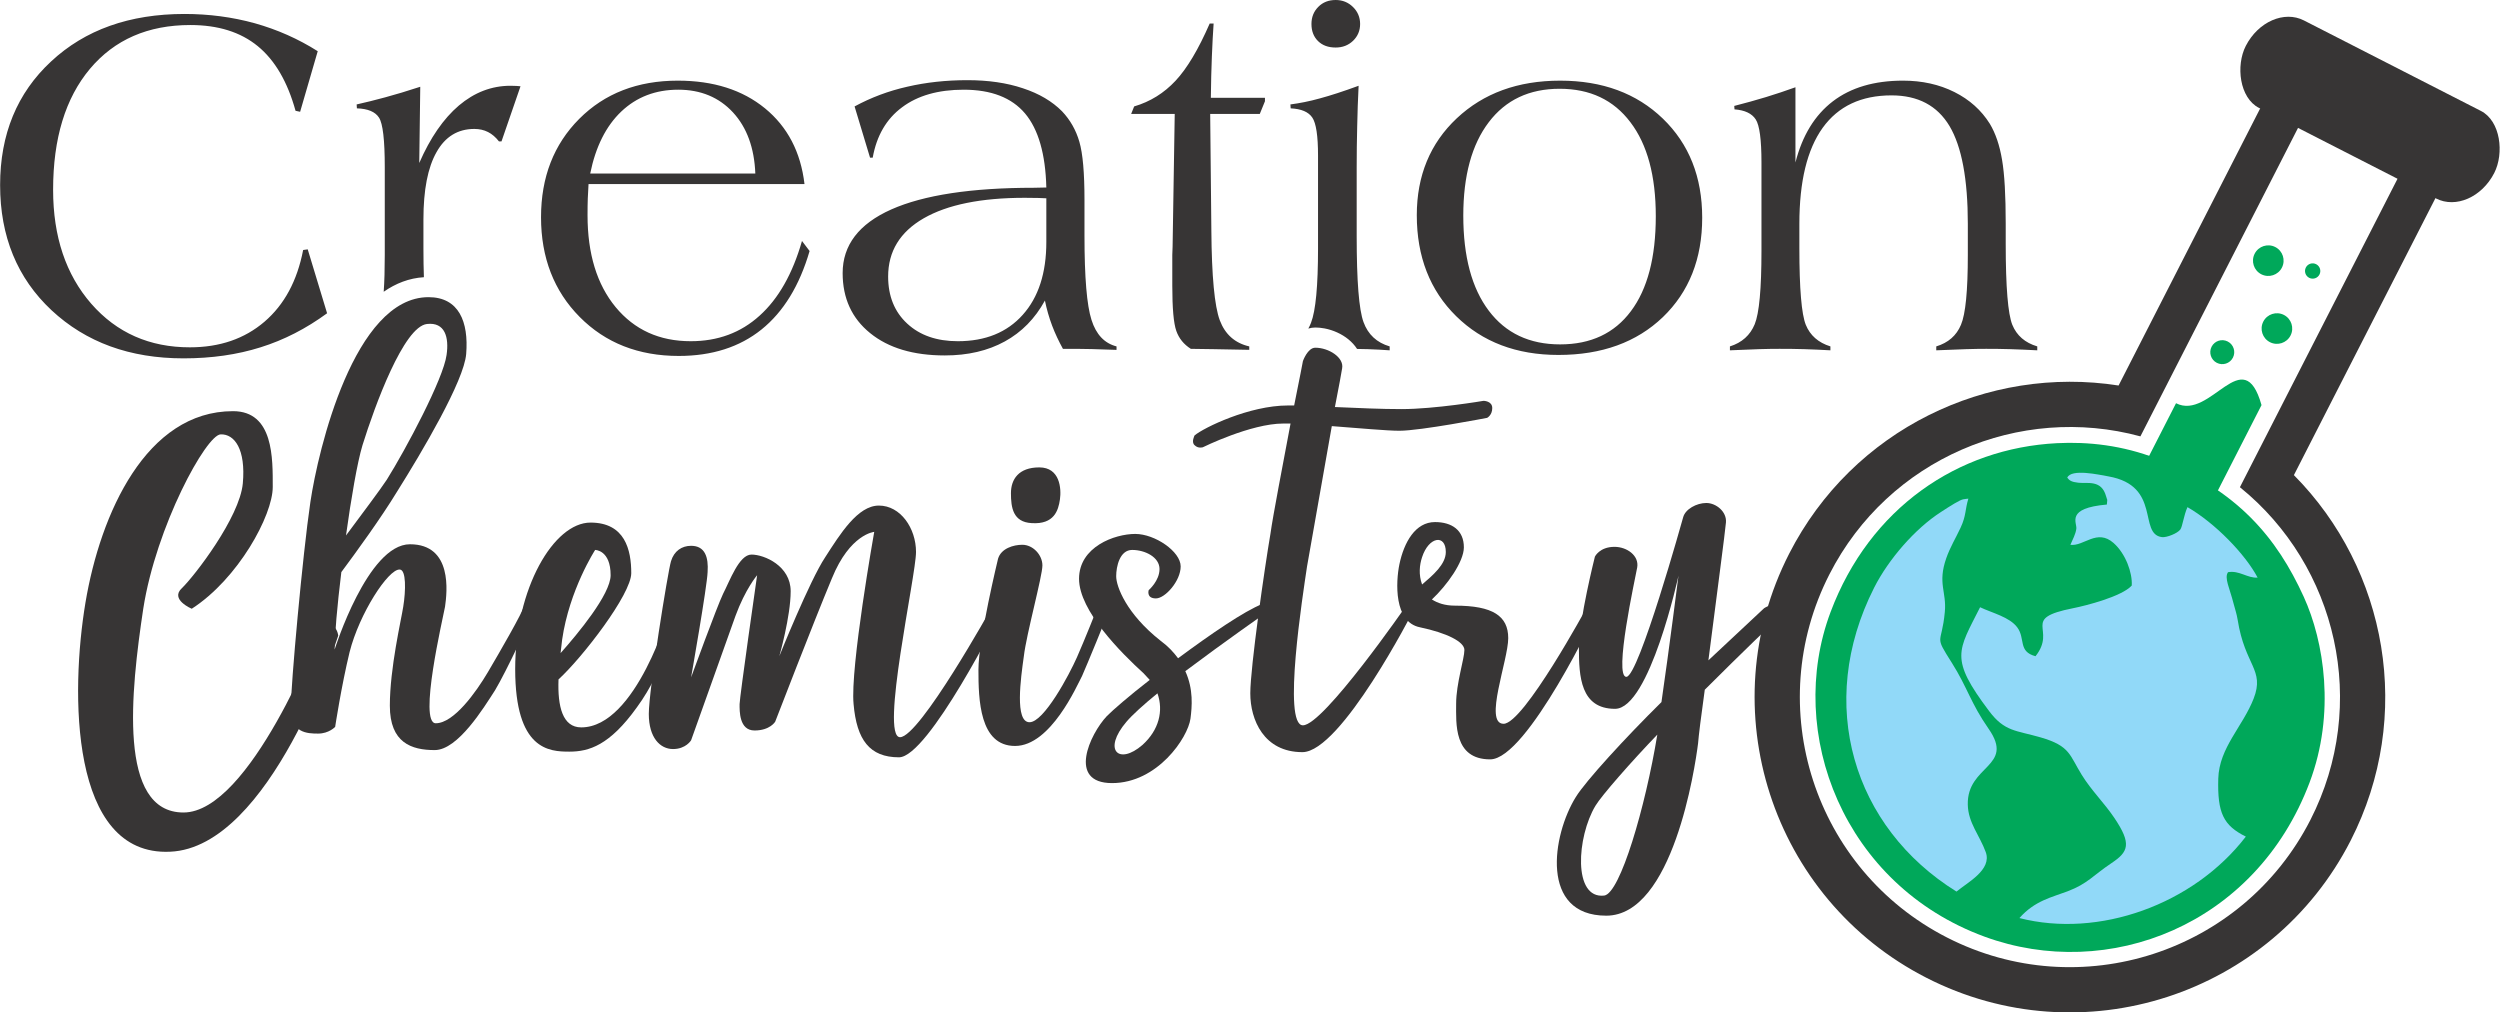 <?xml version="1.0" encoding="UTF-8"?>
<!DOCTYPE svg PUBLIC "-//W3C//DTD SVG 1.1//EN" "http://www.w3.org/Graphics/SVG/1.1/DTD/svg11.dtd">
<!-- Creator: CorelDRAW -->
<svg xmlns="http://www.w3.org/2000/svg" xml:space="preserve" width="1410px" height="571px" version="1.1" style="shape-rendering:geometricPrecision; text-rendering:geometricPrecision; image-rendering:optimizeQuality; fill-rule:evenodd; clip-rule:evenodd"
viewBox="0 0 1428.54 578.56"
 xmlns:xlink="http://www.w3.org/1999/xlink"
 xmlns:xodm="http://www.corel.com/coreldraw/odm/2003">
 <defs>
  <style type="text/css">
   <![CDATA[
    .fil2 {fill:#373535}
    .fil1 {fill:#91D9F8}
    .fil0 {fill:#00A85A}
    .fil3 {fill:#373535;fill-rule:nonzero}
   ]]>
  </style>
 </defs>
 <g id="Layer_x0020_1">
  <g id="_105553289381920">
   <g>
    <path class="fil0" d="M1232.62 262.15c-19.82,-7.7 -39.27,-9.79 -57.19,-8.89 -56.58,2.86 -107.03,37.03 -129.36,96.44 -26.04,69.26 7.53,156.03 87.92,185.55 70.69,25.97 154.95,-6.39 185.78,-88.04 14.95,-39.61 8.28,-80.72 -3.32,-106.16 -15.3,-33.56 -37.7,-60.96 -83.83,-78.9z"/>
    <path class="fil0" d="M1243.46 230.43c19.83,10.13 38.45,-35.84 48.86,1.07l-28.36 55.5 -39.18 -20.02c9.45,-18.5 9.22,-18.05 18.68,-36.55z"/>
    <circle class="fil0" transform="matrix(0.321 0.164 -1.63846E-001 0.321 1269.89 201.252)" r="19"/>
    <circle class="fil0" transform="matrix(0.41 0.209 -2.09356E-001 0.41 1301.12 187.756)" r="19"/>
    <circle class="fil0" transform="matrix(0.41 0.209 -2.09356E-001 0.41 1296.19 148.956)" r="19"/>
    <circle class="fil0" transform="matrix(0.205 0.105 -1.04681E-001 0.205 1321.55 154.872)" r="19"/>
   </g>
   <g>
    <path class="fil1" d="M1181.31 272.97c1.18,1.58 2.31,2.45 6.34,2.9 5.19,0.57 13.2,-1.84 15.82,7.67 0.89,3.23 0.78,0.73 0.47,4.79 -23.68,2.06 -16.99,10.28 -17.45,13.84 -0.39,3.07 -2.14,6.25 -3.4,9.17 7.69,1.04 15.19,-9.45 24.7,-1.02 6.91,6.13 10.82,17.06 10.37,24.31 -5.65,6.23 -26.06,11.47 -33.52,12.94 -30.54,6.03 -8.98,11.66 -21.48,27.44 -10.1,-2.66 -5.69,-10.07 -10.39,-16.43 -4.45,-6.03 -14.36,-8.24 -21.28,-11.57 -12.66,25.18 -17.66,29.07 5.18,59.38 8.9,11.82 15.26,10.9 29.47,15.02 16.9,4.89 16.41,10.09 23.48,21.46 5.53,8.91 12.72,15.87 18.48,24.37 10.24,15.12 8.17,19.54 -1.6,26.06 -10.5,7 -13.45,11.67 -25.1,16.09 -8.9,3.38 -18.68,5.31 -27.43,15.25 45.36,11.65 99.42,-7.62 129.39,-46.55 -12.78,-6.35 -16.31,-13.41 -15.75,-33.16 0.51,-17.68 14.02,-29.75 20.22,-45.72 6.44,-16.6 -4.98,-18.68 -9.13,-44.93 -0.58,-3.64 -1.56,-6.24 -2.34,-9.34 -2.21,-8.78 -5.46,-14.69 -3.18,-17.95 6.51,-1.15 11.1,3.52 16.91,3.09 -7,-13.31 -24.22,-31.1 -40.08,-40.27 -2.13,4.66 -2.82,11.02 -4.08,12.78 -1.59,2.2 -7.86,4.7 -10.5,4.36 -13.7,-1.74 -0.14,-29.35 -30.6,-34.71 -5.45,-0.96 -21.25,-4.53 -23.52,0.73z"/>
    <path class="fil1" d="M1070.93 335.87c-33.64,66.47 -11.9,137.01 47.07,173.64 6.21,-5.21 20.43,-12.42 16.72,-22.57 -3.54,-9.71 -10.02,-16.62 -10.26,-27.11 -0.52,-22.7 27.11,-21.53 11.95,-43.27 -10.3,-14.76 -12.2,-23.77 -21.03,-37.73 -10.49,-16.58 -5.88,-9.66 -4.04,-29.09 1.1,-11.6 -4.24,-16.27 0.81,-30.71 2.22,-6.35 5.43,-11.51 8.26,-17.6 3.17,-6.8 2.44,-10.11 4.38,-16.47 -2.73,0.42 -2.7,-0.31 -8.07,2.84 -2.9,1.7 -4.79,3 -7.54,4.76 -14.84,9.53 -30.01,27.03 -38.25,43.31z"/>
   </g>
   <path class="fil2" d="M186.86 179.02c-12.02,8.8 -24.71,15.31 -38.02,19.46 -13.36,4.21 -28,6.31 -44.03,6.31 -30.68,0 -55.77,-9.17 -75.42,-27.49 -19.61,-18.36 -29.39,-42.22 -29.39,-71.53 0,-29.03 9.68,-52.6 29.15,-70.67 19.41,-18.08 44.79,-27.12 76.23,-27.12 13.98,0 27.33,1.77 40.17,5.31 12.78,3.59 24.8,8.9 35.96,15.97l-10.06 34.62 -2.62 -0.57c-4.58,-16.59 -11.79,-28.93 -21.61,-36.96 -9.83,-8.04 -22.66,-12.05 -38.5,-12.05 -24.24,0 -43.36,8.36 -57.39,25.05 -14.02,16.74 -21.04,39.74 -21.04,69.1 0,26.77 7.3,48.48 21.8,65.12 14.55,16.64 33.35,24.91 56.34,24.91 17.08,0 31.25,-4.87 42.65,-14.63 11.35,-9.75 18.7,-23.38 22.09,-40.98l2.62 -0.38 11.07 36.53zm32.35 -12.29c0.41,-5.88 0.61,-12.89 0.61,-21.03l0 -12.05 0 -38.11c0,-15.5 -1.09,-24.92 -3.29,-28.31 -2.14,-3.35 -6.39,-5.12 -12.64,-5.31l-0.14 -2.24c5.05,-1.11 10.49,-2.49 16.36,-4.07 5.87,-1.58 12.54,-3.59 19.99,-6.03l-0.57 43.56c6.25,-14.34 13.78,-25.29 22.65,-32.85 8.88,-7.5 18.71,-11.28 29.49,-11.28 1.47,0 2.67,0.05 3.48,0.1 0.86,0.04 1.62,0.09 2.24,0.19l-10.87 31.51 -1.44 0c-1.86,-2.39 -3.96,-4.21 -6.25,-5.36 -2.33,-1.19 -4.96,-1.77 -7.82,-1.77 -9.44,0 -16.65,4.4 -21.61,13.25 -5.01,8.8 -7.49,21.66 -7.49,38.44l0 16.83c0,5.98 0.09,11.38 0.27,16.21 -8.46,0.52 -16.1,3.52 -22.97,8.32zm239.04 -29.02l4.34 5.74c-5.77,19.79 -14.93,34.76 -27.48,44.85 -12.49,10.04 -28.29,15.11 -47.27,15.11 -23.04,0 -41.89,-7.41 -56.63,-22.28 -14.69,-14.82 -22.09,-33.86 -22.09,-57 0,-22.9 7.3,-41.6 21.81,-56.18 14.55,-14.59 33.34,-21.86 56.34,-21.86 20.32,0 36.92,5.26 49.85,15.83 12.88,10.57 20.41,24.96 22.56,43.27l-123.41 0c-0.19,2.83 -0.33,5.55 -0.43,8.23 -0.1,2.63 -0.14,5.83 -0.14,9.56 0,22.04 5.34,39.55 16.07,52.55 10.74,12.96 25,19.46 42.89,19.46 15.51,0 28.57,-4.82 39.35,-14.58 10.79,-9.71 18.85,-23.91 24.24,-42.7zm-121.03 -38.54l94.36 0c-0.57,-14.63 -4.81,-26.3 -12.78,-34.95 -7.97,-8.61 -18.41,-12.96 -31.25,-12.96 -12.97,0 -23.8,4.16 -32.58,12.48 -8.73,8.32 -14.65,20.13 -17.75,35.43zm300.78 100.75l-0.86 0c-10.16,-0.38 -17.51,-0.57 -22.09,-0.57l-7.68 0c-2.38,-4.31 -4.48,-8.75 -6.2,-13.3 -1.72,-4.59 -3.1,-9.37 -4.1,-14.29 -5.63,10.28 -13.26,18.07 -22.95,23.38 -9.68,5.31 -21.08,7.98 -34.25,7.98 -17.98,0 -32.2,-4.25 -42.69,-12.77 -10.45,-8.46 -15.7,-19.89 -15.7,-34.28 0,-15.97 9.25,-28.11 27.81,-36.39 18.51,-8.22 45.7,-12.38 81.48,-12.38l7.11 -0.15c-0.48,-19.12 -4.53,-33.23 -12.16,-42.31 -7.64,-9.04 -19.32,-13.58 -35.07,-13.58 -14.55,0 -26.28,3.35 -35.2,10.04 -8.97,6.65 -14.55,16.26 -16.79,28.79l-1.53 0 -8.83 -29.27c9.35,-5.07 19.37,-8.85 30.15,-11.28 10.74,-2.49 22.18,-3.73 34.3,-3.73 11.93,0 22.52,1.53 31.77,4.64 9.3,3.06 16.7,7.46 22.33,13.14 4.63,4.88 7.96,10.67 9.92,17.46 1.96,6.74 2.91,17.79 2.91,33.13l0 20.56c0,23.77 1.34,39.74 4.01,48.06 2.62,8.32 7.39,13.39 14.31,15.16l0 1.96zm-40.12 -86.6c-1.39,-0.09 -2.96,-0.14 -4.68,-0.19 -1.71,-0.05 -4.24,-0.09 -7.63,-0.09 -24.95,0 -44.22,3.92 -57.77,11.71 -13.55,7.8 -20.32,18.89 -20.32,33.28 0,11.19 3.63,20.18 10.88,26.88 7.25,6.74 16.93,10.08 28.95,10.08 15.74,0 28.1,-5.02 37.07,-15.06 9.01,-10.04 13.5,-23.91 13.5,-41.65l0 -15.58 0 -9.38zm48.47 -48.2l1.72 -4.3c9.2,-2.72 17.07,-7.6 23.66,-14.68 6.58,-7.03 13.07,-17.93 19.51,-32.7l2.24 0c-0.38,5.54 -0.72,11.81 -1,18.83 -0.29,7.08 -0.48,14.92 -0.58,23.63l30.92 0 0 1.96 -2.96 7.26 -28.34 0 0.67 66.57c0.19,26.15 1.81,43.27 4.82,51.35 3.05,8.08 8.68,13.05 16.84,14.92l0 1.96c-5.77,-0.1 -12.45,-0.24 -20.04,-0.38 -7.59,-0.15 -12.02,-0.19 -13.35,-0.19 -4.01,-2.54 -6.78,-5.93 -8.3,-10.24 -1.53,-4.3 -2.3,-12.91 -2.3,-25.91l0 -15.83c0,-0.19 0,-0.77 0,-1.67 0.15,-3.35 0.24,-6.32 0.24,-8.85l1.15 -71.73 -24.9 0zm101.25 122.65c0.58,-1.04 1.1,-2.16 1.55,-3.34 2.67,-6.89 4,-21.04 4,-42.51l0 -22.57 0 -30.41c0,-11.29 -1.09,-18.55 -3.28,-21.76 -2.2,-3.25 -6.3,-4.97 -12.36,-5.26l-0.14 -2.24c5.2,-0.68 10.83,-1.77 16.83,-3.45 6.02,-1.62 13.41,-4.01 22.14,-7.22 -0.38,7.8 -0.67,15.54 -0.81,23.29 -0.19,7.74 -0.29,15.49 -0.29,23.24l0 17.78 0 21.71c0,25.58 1.29,41.94 3.91,49.06 2.58,7.08 7.59,11.72 14.94,13.87l0 2.24c-3.91,-0.28 -8.06,-0.52 -12.45,-0.66 -1.79,-0.06 -3.85,-0.1 -6.18,-0.13 -1.32,-2.06 -3.03,-3.91 -5.01,-5.53 -3.7,-3.01 -8.61,-5.26 -13.55,-6.19 -1.83,-0.34 -3.61,-0.53 -5.26,-0.53 -1.44,0 -2.78,0.22 -4.04,0.61zm1.79 -174.05c0,-3.92 1.29,-7.17 3.91,-9.8 2.57,-2.63 5.92,-3.92 9.92,-3.92 3.91,0 7.21,1.34 9.93,4.02 2.67,2.62 4.05,5.88 4.05,9.7 0,3.83 -1.38,7.03 -4.05,9.61 -2.72,2.59 -6.02,3.83 -9.93,3.83 -4.19,0 -7.54,-1.2 -10.07,-3.68 -2.52,-2.49 -3.76,-5.74 -3.76,-9.76zm86.77 109.55c0,23.33 4.87,41.46 14.55,54.27 9.68,12.86 23.28,19.27 40.79,19.27 17.51,0 31.01,-6.31 40.45,-18.98 9.49,-12.63 14.22,-30.75 14.22,-54.27 0,-23.05 -4.82,-40.98 -14.5,-53.7 -9.64,-12.77 -23.09,-19.13 -40.46,-19.13 -17.31,0 -30.82,6.36 -40.5,19.13 -9.68,12.72 -14.55,30.55 -14.55,53.41zm-26.57 -0.29c0,-22.57 7.63,-41.07 22.85,-55.37 15.27,-14.34 34.92,-21.52 59.06,-21.52 24.14,0 43.7,7.22 58.72,21.71 14.98,14.49 22.47,33.33 22.47,56.62 0,23.43 -7.49,42.36 -22.47,56.8 -15.02,14.4 -34.92,21.62 -59.68,21.62 -23.94,0 -43.41,-7.37 -58.43,-22.14 -14.98,-14.73 -22.52,-34 -22.52,-57.72zm178.94 77.22l0 -2.24c6.87,-2.15 11.59,-6.41 14.17,-12.67 2.57,-6.31 3.86,-20.28 3.86,-41.84l0 -9.8 0 -40.79c0,-13.05 -1.1,-21.28 -3.29,-24.63 -2.2,-3.39 -6.25,-5.3 -12.12,-5.73l-0.14 -1.97c6.34,-1.62 12.4,-3.3 18.18,-5.06 5.76,-1.77 11.39,-3.64 16.79,-5.6l0 42.99c3.91,-15.4 11.02,-27.02 21.37,-34.95 10.35,-7.9 23.71,-11.82 40.12,-11.82 10.87,0 20.65,2.16 29.34,6.51 8.68,4.35 15.4,10.38 20.27,18.17 3.24,5.4 5.58,12.24 6.96,20.51 1.43,8.27 2.1,20.46 2.1,36.63l0 11.47c0,24.68 1.29,40.07 3.77,46.24 2.53,6.17 7.3,10.28 14.26,12.34l0 2.24c-5.48,-0.28 -10.63,-0.52 -15.5,-0.66 -4.82,-0.15 -9.4,-0.19 -13.69,-0.19 -2.91,0 -6.73,0.04 -11.45,0.19 -4.77,0.14 -10.44,0.38 -17.08,0.66l0 -2.24c6.82,-2.06 11.55,-6.17 14.12,-12.34 2.63,-6.17 3.92,-19.46 3.92,-39.92l0 -12.05 0 -5.74c0,-25.49 -3.49,-44.14 -10.45,-55.85 -7.02,-11.72 -18.04,-17.55 -33.16,-17.55 -17.32,0 -30.43,6.17 -39.35,18.55 -8.88,12.39 -13.31,30.65 -13.31,54.85l0 14.01c0,23.05 1.24,37.63 3.67,43.7 2.48,6.07 7.16,10.19 14.07,12.34l0 2.24c-5.15,-0.28 -10.11,-0.52 -14.88,-0.66 -4.82,-0.15 -9.54,-0.19 -14.22,-0.19 -3.14,0 -7.11,0.04 -11.78,0.19 -4.72,0.14 -10.25,0.38 -16.55,0.66z"/>
   <g>
    <rect class="fil2" transform="matrix(0.354 0.181 -2.24529E-001 0.439 1296.12 1.235)" width="401.11" height="114" rx="57.68" ry="57.68"/>
    <path class="fil2" d="M1310.82 271.51c53.32,53.78 68.78,137.72 32.45,208.83 -45.28,88.6 -153.81,123.72 -242.41,78.45 -88.61,-45.28 -123.73,-153.81 -78.46,-242.41 36.34,-71.11 113.42,-107.76 188.24,-96.07l86.79 -169.85 21.66 11.07 -83.99 164.38 -1 1.95 -10.99 21.51c-68.94,-18.72 -143.89,12.63 -177.69,78.77 -38.78,75.89 -8.7,168.85 67.2,207.63 75.89,38.78 168.85,8.7 207.63,-67.2 33.8,-66.14 15.28,-145.24 -40.28,-190.15l10.99 -21.51 1 -1.94 83.99 -164.38 21.67 11.07 -86.8 169.85z"/>
   </g>
   <path class="fil3" d="M48.78 344.34c-8.55,51 -9.14,145.04 48.35,142.39 57.48,-2.36 96.1,-123.52 96.1,-123.52 0,0 -0.58,-5.31 -4.42,-5.9 -3.83,-0.59 -6.19,3.54 -6.19,3.54 0,0 -39.8,103.47 -77.83,103.47 -37.73,0 -30.07,-69.28 -22.99,-116.44 7.37,-47.17 35.96,-99.35 44.22,-99.65 7.96,-0.29 14.44,8.55 12.68,28.01 -1.77,19.46 -27.72,53.06 -34.79,59.84 -7.08,6.49 5.6,11.8 5.6,11.8 26.53,-17.1 46.29,-53.36 46.29,-69.58 0,-16.21 0.58,-43.33 -22.7,-43.33 -49.53,0 -75.77,58.37 -84.32,109.37z"/>
   <path id="1" class="fil3" d="M299.66 345.81c-1.18,4.42 -14.15,26.83 -20.93,38.33 -6.78,11.49 -19.46,29.18 -29.78,29.18 -10.02,0 4.13,-60.14 5.31,-66.62 1.18,-8.26 4.42,-35.67 -20.05,-35.67 -24.17,0 -43.04,60.14 -43.04,60.14 0,-7.96 1.48,-25.06 3.83,-44.23 8.55,-11.49 22.7,-30.95 31.84,-45.98 14.45,-23 38.33,-63.39 39.51,-78.72 1.47,-18.27 -4.13,-32.42 -21.53,-32.42 -42.45,0 -63.08,87.26 -67.5,117.03 -4.43,30.07 -11.21,104.66 -11.21,118.22 0,13.85 9.44,14.15 15.63,14.15 6.19,0 9.73,-3.83 9.73,-3.83 0,0 3.53,-23.29 8.25,-42.75 5.6,-22.11 22.11,-47.46 28.6,-47.17 3.83,0 3.53,12.09 2.06,21.23 -1.18,7.66 -7.66,35.08 -7.66,56.6 0,21.22 12.38,25.35 25.64,25.35 13.27,0 28.01,-24.17 34.49,-34.2 6.19,-10.31 21.23,-41.86 21.23,-45.1 0,-3.24 -4.42,-3.54 -4.42,-3.54zm-92.57 -91.39c7.08,-22.7 23.58,-67.8 36.85,-69.27 10.32,-1.18 12.68,7.66 11.2,17.68 -1.77,13.56 -23.29,53.95 -34.19,71.35 -3.25,5.01 -14.74,20.34 -23.29,31.83 2.94,-21.22 6.48,-41.86 9.43,-51.59z"/>
   <path id="2" class="fil3" d="M386.92 345.52c-2.06,0 -4.13,2.65 -4.13,2.65 0,0 -19.16,67.51 -50.7,67.51 -10.62,0 -13.57,-11.79 -12.98,-27.42 13.57,-12.38 41.57,-48.64 41.57,-60.73 0,-13.26 -3.54,-28.89 -23.29,-28.89 -20.93,0 -43.04,37.44 -43.04,83.73 0,46.28 19.46,47.17 30.95,47.17 11.21,0 23,-3.54 38.62,-25.36 15.92,-21.52 25.36,-55.12 25.36,-55.12 0,0 -0.3,-3.54 -2.36,-3.54zm-65.74 20.04c4.12,-28.59 18.87,-51.29 18.87,-51.29 0,0 8.84,0 8.84,14.44 0,10.91 -18.87,33.61 -28.6,44.52 0.3,-2.65 0.59,-5.01 0.89,-7.67z"/>
   <path id="3" class="fil3" d="M570.88 346.11c-1.77,-1.18 -4.13,0.88 -4.13,0.88 0,0 -41.27,74.29 -52.48,74.29 -11.49,0 9.14,-92.27 9.14,-105.83 0,-13.56 -8.84,-26.53 -21.22,-26.53 -12.09,0 -22.11,16.21 -30.66,29.48 -8.85,13.26 -26.24,56.6 -26.24,56.6 0,0 6.49,-22.7 6.49,-37.15 0,-14.44 -15.04,-20.93 -22.41,-20.93 -7.07,0 -12.38,15.04 -16.21,22.41 -3.54,7.37 -18.28,47.75 -18.28,47.75 0,0 9.14,-51.88 9.43,-60.14 0.59,-8.54 -1.47,-15.03 -9.43,-15.03 -5.31,0 -9.73,2.95 -11.5,8.84 -1.77,5.9 -12.67,73.41 -12.67,87.27 0,13.56 6.48,20.04 13.85,20.04 7.37,0 10.32,-5.01 10.32,-5.01 0,0 19.75,-55.42 25.35,-71.05 5.6,-15.33 12.38,-23.29 12.38,-23.29 0,0 -10.02,69.87 -10.02,73.7 0,3.84 -0.29,15.04 8.55,15.04 8.84,0 11.79,-5.01 11.79,-5.01 0,0 21.82,-56.6 32.43,-81.96 10.32,-25.35 24.17,-26.53 24.17,-26.53 0,0 -13.85,77.83 -11.79,98.46 1.77,20.35 9.14,30.37 25.94,30.37 16.81,0 58.08,-82.55 58.08,-82.55 0,0 1.18,-2.65 -0.88,-4.12z"/>
   <path id="4" class="fil3" d="M631.01 345.52c-3.24,0 -4.42,2.95 -4.42,2.95 0,0 -6.78,17.09 -11.2,27.12 -4.42,10.02 -18.87,37.14 -27.12,37.14 -8.55,0 -5.01,-25.06 -3.24,-37.73 1.47,-12.68 10.61,-45.7 10.61,-51.89 0,-5.89 -5.31,-11.79 -11.5,-11.79 -5.01,0 -12.09,2.06 -13.85,7.96 0,0 -11.21,46.28 -11.21,63.38 0,17.1 0.59,43.63 20.93,43.63 20.35,0 35.38,-34.49 38.33,-40.09 2.65,-5.9 13.85,-33.31 14.74,-35.67 0.88,-2.06 0.88,-5.01 -2.07,-5.01zm-41.56 -46.58c12.97,0.88 15.33,-7.37 16.21,-13.56 0.89,-6.19 0,-18.28 -11.79,-18.28 -11.79,0 -16.21,6.78 -16.21,14.74 0,8.25 1.17,16.51 11.79,17.1z"/>
   <path id="5" class="fil3" d="M725.35 346.4c-0.88,-2.06 -4.13,-1.18 -4.13,-1.18 -10.02,3.84 -29.77,17.4 -48.05,30.96 -2.65,-3.54 -5.6,-6.78 -10.02,-10.03 -19.46,-15.33 -25.35,-30.95 -25.35,-36.85 0,-5.6 2.06,-15.03 9.13,-15.03 7.37,0 15.63,4.13 15.63,10.91 0,6.78 -6.19,12.08 -6.19,12.08 0,0 -1.48,4.72 4.12,4.72 5.31,0 14.16,-10.02 14.16,-18.28 0,-8.55 -14.75,-18.57 -25.95,-18.57 -11.79,0 -32.13,7.37 -32.13,25.65 0,18.28 24.17,42.45 36.85,53.95 1.18,1.18 2.36,2.65 3.54,3.83 -11.79,9.14 -20.93,17.1 -24.47,20.64 -9.73,10.31 -22.7,38.32 2.95,38.32 25.94,0 43.33,-25.94 44.81,-36.85 0.88,-6.78 1.77,-16.81 -2.95,-27.12 22.4,-16.81 46.87,-33.91 46.87,-33.91 0,0 2.07,-1.17 1.18,-3.24zm-72.52 79.3c-13.56,11.8 -22.99,2.95 -9.14,-13.26 3.24,-3.83 9.73,-9.73 17.69,-16.22 3.54,10.03 0.88,20.93 -8.55,29.48z"/>
   <path id="6" class="fil3" d="M847.69 229.07c0,0 -27.71,4.72 -46.87,4.72 -11.5,0 -24.47,-0.59 -38.03,-1.18 2.36,-11.79 3.83,-20.34 4.13,-22.11 1.18,-6.19 -7.67,-11.79 -15.33,-11.79 -4.42,0 -7.08,7.66 -7.08,7.66 0,0 -2.06,10.91 -5.01,25.35 -1.18,0 -2.36,0 -3.54,0 -22.11,0 -48.05,12.68 -53.35,17.1 0,0 -2.07,3.83 0,5.6 2.06,2.07 4.71,1.18 4.71,1.18 0,0 27.42,-13.56 45.99,-13.56 1.18,0 2.65,0 4.13,0 -4.42,23.59 -10.03,52.48 -11.5,63.09 -3.24,18.87 -11.5,76.35 -11.5,91.09 0,15.04 7.67,33.61 29.78,33.61 22.11,0 63.38,-80.77 63.38,-80.77 0,0 1.48,-2.07 0,-3.54 -1.47,-1.77 -3.83,0.29 -3.83,0.29 0,0 -47.46,68.69 -59.26,68.69 -11.79,0 0,-74.88 2.36,-90.8 1.77,-10.02 8.85,-50.41 14.15,-80.18 15.63,1.18 31.55,2.65 38.62,2.65 12.09,0 50.12,-7.37 50.12,-7.37 0,0 2.95,-1.47 2.95,-5.6 0,-4.13 -5.02,-4.13 -5.02,-4.13z"/>
   <path id="7" class="fil3" d="M911.08 345.52c-2.07,-1.18 -4.13,1.18 -4.13,1.18 0,0 -36.26,66.92 -47.76,66.92 -11.5,0 2.65,-36.26 2.65,-48.94 0,-12.68 -8.84,-18.57 -30.36,-18.57 -5.9,0 -10.02,-1.48 -13.27,-3.54 8.55,-7.96 18.28,-21.52 18.28,-29.78 0,-9.72 -6.78,-14.44 -16.51,-14.44 -11.2,0 -17.69,11.5 -20.34,24.17 -2.06,10.03 -3.24,33.02 11.79,35.97 15.33,3.24 25.36,8.25 25.36,12.97 0,5.01 -4.72,19.16 -4.72,30.66 0,11.2 -1.48,31.84 19.46,31.84 21.22,0 61.32,-85.2 61.32,-85.2 0,0 0.29,-1.77 -1.77,-3.24zm-98.47 -27.12c3.83,-11.8 13.56,-13.27 13.56,-2.95 0,7.07 -7.37,13.26 -13.56,18.57 -2.06,-5.6 -1.47,-11.2 0,-15.62z"/>
   <path id="8" class="fil3" d="M1016.32 347.29c-2.65,-3.54 -8.25,0.29 -8.25,0.29 0,0 -13.86,12.97 -31.84,29.78 4.42,-34.5 9.73,-74.59 10.02,-78.72 0.59,-6.19 -5.6,-11.2 -11.2,-11.2 -5.6,0 -12.09,3.54 -13.27,8.26 0,0 -25.35,91.09 -32.43,91.09 -7.37,0 5.01,-56.01 6.19,-62.5 1.18,-6.78 -5.89,-11.79 -12.97,-11.79 -8.55,0 -11.2,5.6 -11.2,5.6 0,0 -9.14,36.26 -9.14,52.18 0,16.21 0.89,34.79 20.64,34.79 19.75,0 36.26,-76.06 36.26,-76.06 0,0 -5.31,41.86 -9.73,72.22 -20.34,20.05 -43.34,45.11 -48.94,54.25 -13.56,21.81 -20.63,67.8 17.4,67.8 38.03,0 50.7,-84.31 52.47,-98.46 0.3,-4.13 1.77,-15.92 3.83,-30.66 21.52,-21.52 40.39,-39.5 40.39,-39.5 0,0 4.42,-3.84 1.77,-7.37zm-99.64 164.5c-17.99,2.06 -15.63,-33.61 -5.01,-51.3 3.53,-5.9 20.63,-25.35 35.37,-40.68 -6.78,41.27 -21.22,90.8 -30.36,91.98z"/>
  </g>
 </g>
</svg>
